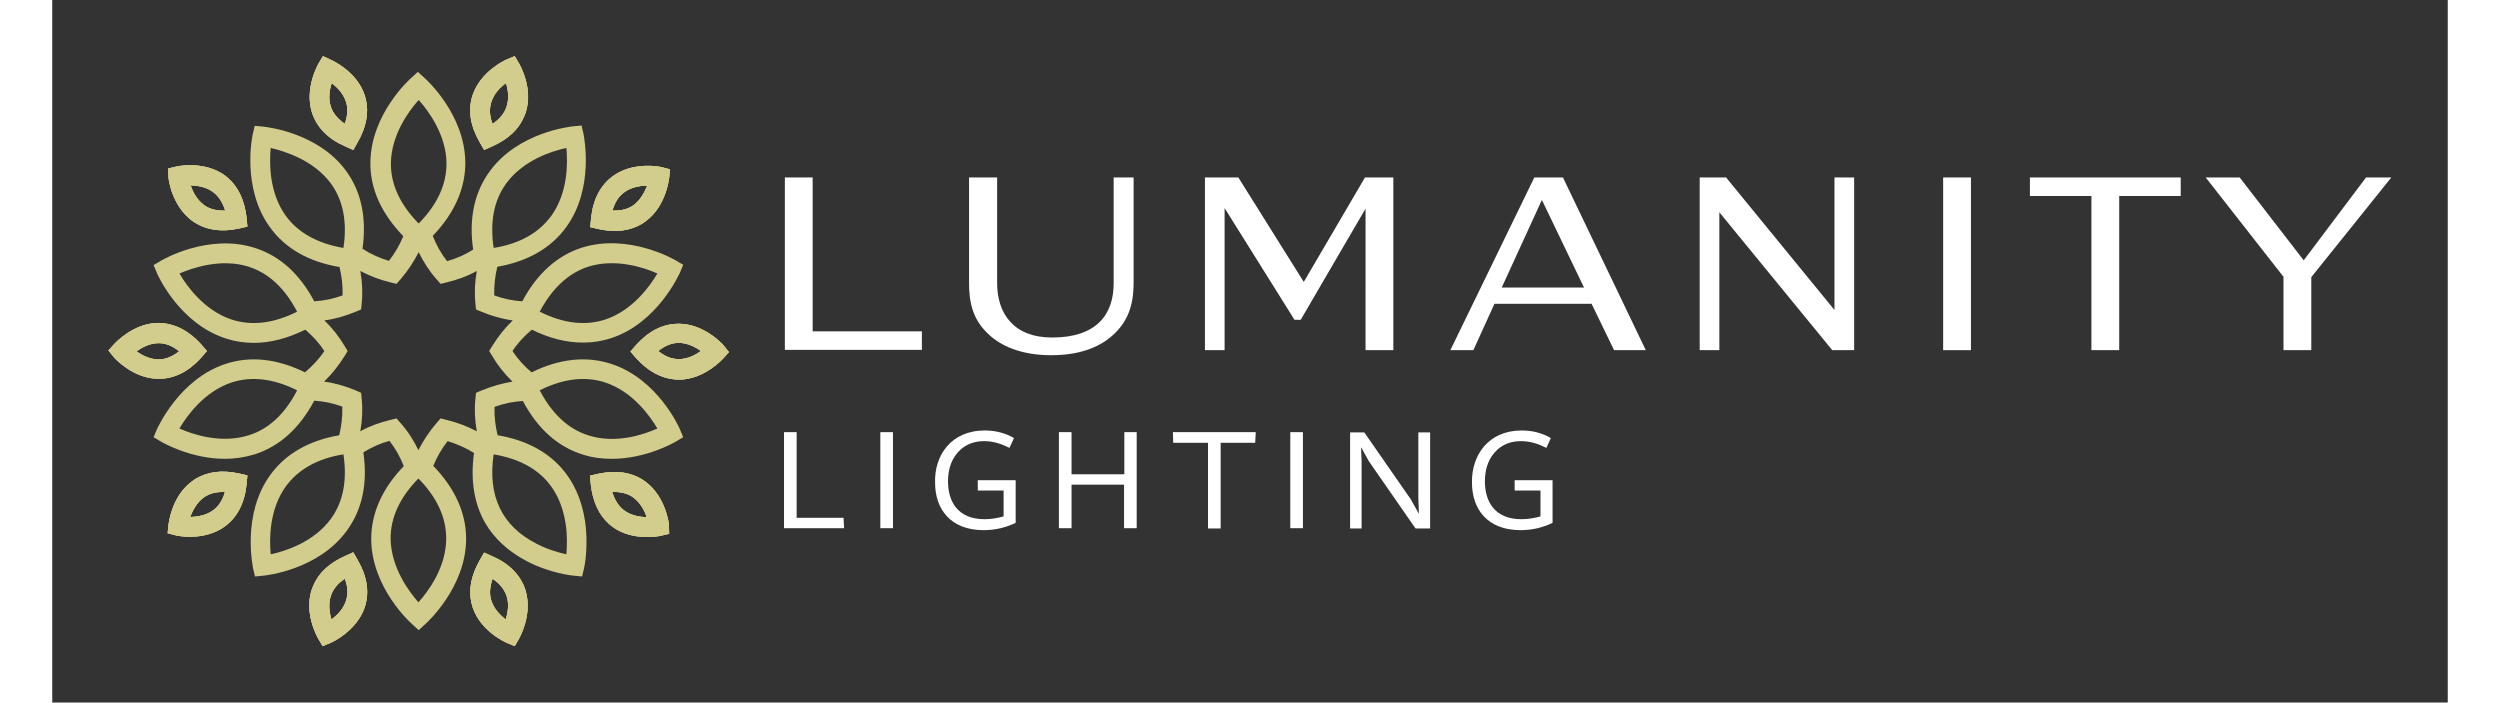 <?xml version="1.0" encoding="utf-8"?>
<!-- Generator: Adobe Illustrator 25.3.1, SVG Export Plug-In . SVG Version: 6.00 Build 0)  -->
<svg version="1.1" id="Layer_1" xmlns="http://www.w3.org/2000/svg" xmlns:xlink="http://www.w3.org/1999/xlink" x="0px" y="0px" width="356.591" height="100.211"
	 viewBox="0 0 853.1 250.2" style="enable-background:new 0 0 853.1 250.2;" xml:space="preserve">
<rect x="0" y="0" width="853.1" height="250.2" fill="#333333" stroke="none"/>
<style type="text/css">
	.st0{fill:#D2CC8D;}
	.st1{fill:#FFFFFF;}
</style>
<g>
	<path id="fullLogo_282_" class="st0" d="M169.1,199.9c8.3,4.3,16.2,5.1,16.5,5.1l3.1,0.3l0.7-3c0.1-0.3,1.7-7.9,0.3-17
		c-1.2-7.5-4-13.8-8.5-18.8c-5.4-6-13-9.9-22.6-11.5c-0.8-3.3-1.2-6.7-1.1-10.1c3.3-1.2,6.6-1.9,10.1-2.1c5.2,9.8,12.3,16.2,21.1,19
		c3.6,1.2,7.2,1.6,10.6,1.6c12.2,0,22.2-5.8,22.7-6.1l2.7-1.6l-1.2-2.9c-0.3-0.7-7.9-17.8-24.4-23.2c-8.8-2.9-18.4-1.9-28.4,3
		c-2.6-2.2-4.9-4.7-6.8-7.6c1.9-2.9,4.3-5.4,6.9-7.6c6.3,3.1,12.3,4.6,18.2,4.6c3.5,0,6.8-0.5,10.1-1.6c16.4-5.4,24-22.5,24.4-23.2
		l1.2-2.9l-2.7-1.6c-0.7-0.4-16.9-9.7-33.4-4.5c-8.8,2.8-16,9.3-21.2,19.1c-3.4-0.2-6.7-0.9-10-2.1c-0.1-3.5,0.3-6.9,1.1-10.2
		c10.9-1.9,19.2-6.7,24.6-14.2c10.1-14,6.2-32.3,6.1-33.1l-0.7-3l-3.1,0.3c-0.8,0.1-19.4,2-29.6,16c-5.5,7.5-7.5,16.9-5.9,27.9
		c-2.9,1.8-6,3.2-9.3,4.1c-2.1-2.7-3.8-5.7-5.1-9c7.8-8.1,11.7-17,11.6-26.4c-0.3-17.1-14-29.4-14.6-29.9l-2.3-2.1l-2.3,2.1
		c-0.6,0.5-14.3,12.8-14.6,29.9c-0.2,9.4,3.8,18.3,11.7,26.5c-1.3,3.2-3,6.1-5.1,8.8c-3.3-1-6.5-2.4-9.4-4.3
		c1.5-11-0.4-20.3-5.9-27.8C94.6,47.1,76,45.2,75.2,45.1l-3.1-0.3l-0.7,3c-0.2,0.8-4,19.1,6.1,33.1c5.4,7.5,13.7,12.3,24.8,14.2
		c0.8,3.3,1.2,6.7,1.1,10.1c-3.3,1.2-6.6,1.9-10.1,2.1c-5.2-9.8-12.3-16.2-21.1-19c-16.5-5.3-32.7,4.1-33.4,4.5l-2.7,1.6l1.2,2.9
		c0.3,0.7,7.9,17.8,24.4,23.2c3.3,1.1,6.6,1.6,10.1,1.6c5.9,0,12-1.6,18.3-4.7c2.6,2.2,4.9,4.7,6.8,7.6c-1.9,2.9-4.3,5.4-6.9,7.6
		c-10-4.9-19.5-5.9-28.3-3c-16.4,5.4-24,22.5-24.4,23.2l-1.2,2.9l2.7,1.6c0.5,0.3,10.5,6.1,22.7,6.1c3.4,0,7-0.5,10.6-1.6
		c8.8-2.8,16-9.3,21.2-19.1c3.4,0.2,6.7,0.9,10,2.1c0.1,3.5-0.3,6.9-1.1,10.2c-10.9,1.9-19.2,6.7-24.6,14.2
		c-10.1,14-6.2,32.3-6.1,33.1l0.7,3l3.1-0.3c0.8-0.1,19.4-2,29.6-16c5.5-7.5,7.5-16.9,5.9-27.9c2.9-1.8,6-3.2,9.3-4.1
		c2.1,2.7,3.8,5.7,5.1,9c-7.7,8-11.6,16.7-11.6,26c0.1,17.3,14,29.8,14.6,30.3l2.3,2.1l2.3-2.1c0.6-0.5,14.5-13.1,14.6-30.3
		c0-9.3-3.9-18-11.7-26.1c1.3-3.2,3-6.1,5.1-8.8c3.3,1,6.5,2.4,9.4,4.2c-1.3,9.6,0,17.9,3.9,24.8
		C157.4,191.8,162.4,196.4,169.1,199.9 M190.8,95c9.7-3.1,19.8,0.2,24.7,2.4c-2.7,4.6-8.9,13.2-18.6,16.4
		c-7.1,2.3-14.9,1.4-23.3-2.8C178,102.7,183.8,97.3,190.8,95z M161.7,65.3c6-8.2,16.1-11.5,21.4-12.6c0.5,5.3,0.6,15.9-5.4,24.2
		c-4.4,6-11.2,9.9-20.5,11.4C155.8,79,157.3,71.3,161.7,65.3z M120.6,58c0.2-10.1,6.4-18.5,9.9-22.4c3.5,3.9,9.7,12.3,9.9,22.3
		c0.1,7.6-3.2,14.9-9.9,21.7C123.8,72.8,120.5,65.5,120.6,58z M83.2,76.9c-6-8.3-5.9-18.9-5.4-24.2c5.2,1.2,15.3,4.4,21.4,12.6
		c4.4,6,5.9,13.7,4.5,23C94.5,86.7,87.6,82.9,83.2,76.9z M63.9,113.8c-9.7-3.2-15.9-11.8-18.6-16.4c4.9-2.1,15-5.5,24.7-2.4
		c7.1,2.3,12.8,7.6,17.2,16C78.8,115.2,71,116.1,63.9,113.8z M70,155c-9.7,3.1-19.8-0.2-24.7-2.4c2.7-4.6,8.9-13.2,18.6-16.4
		c7.1-2.3,14.9-1.4,23.3,2.8C82.9,147.4,77.1,152.8,70,155z M99.2,184.8c-6,8.2-16.1,11.5-21.4,12.6c-0.5-5.3-0.6-15.9,5.4-24.2
		c4.4-6,11.2-9.9,20.5-11.4C105.1,171.1,103.6,178.8,99.2,184.8z M130.4,214.5c-3.5-4-9.8-12.5-9.9-22.8c0-7.4,3.3-14.6,9.9-21.3
		c6.6,6.7,9.9,13.9,9.9,21.3C140.3,202,134,210.5,130.4,214.5z M182.8,186.3c0.7,4.4,0.5,8.4,0.3,11.1c-2.7-0.6-6.7-1.7-10.7-3.8
		l0,0c-12.3-6.3-17.4-17-15.2-31.8C172,164.3,180.6,172.5,182.8,186.3z M152.8,139.1l-1.9,0.8l-0.2,2.1c-0.4,3.9-0.2,7.8,0.5,11.6
		c-3.4-1.8-7.1-3.2-10.9-4.1l-2-0.5l-1.4,1.6c-2.6,3-4.7,6.2-6.5,9.7c-1.7-3.5-3.8-6.8-6.4-9.7l-1.4-1.6l-2,0.5
		c-3.8,0.9-7.5,2.2-10.9,4.1c0.7-3.8,0.9-7.7,0.5-11.6l-0.2-2.1L108,139c-3.6-1.5-7.4-2.6-11.2-3.1c2.8-2.7,5.2-5.7,7.3-9.1l1.1-1.8
		l-1.1-1.8c-2-3.4-4.4-6.4-7.2-9.1c3.9-0.5,7.6-1.6,11.2-3.1l1.9-0.8l0.2-2.1c0.4-3.9,0.2-7.8-0.5-11.6c3.4,1.8,7.1,3.2,10.9,4.1
		l2,0.5l1.4-1.6c2.6-3,4.7-6.2,6.5-9.7c1.7,3.5,3.8,6.8,6.4,9.7l1.4,1.6l2-0.5c3.8-0.9,7.5-2.2,10.9-4.1c-0.7,3.8-0.9,7.7-0.5,11.6
		l0.2,2.1l1.9,0.8c3.6,1.5,7.4,2.6,11.2,3.1c-2.8,2.7-5.2,5.7-7.3,9.1l-1.1,1.8l1.1,1.8c2,3.4,4.4,6.4,7.2,9.1
		C160.2,136.5,156.4,137.6,152.8,139.1z M190.8,155c-7.1-2.3-12.8-7.6-17.2-16c8.4-4.2,16.2-5.1,23.3-2.8
		c9.7,3.2,15.9,11.8,18.6,16.4C210.6,154.8,200.6,158.2,190.8,155z"/>
	<path id="fullLogo_281_" class="st0" d="M238.9,122.8c-0.3-0.3-6.8-7.5-15.8-7.5c-5.5,0-10.6,2.5-15.1,7.5l-2.1,2.4l2.1,2.4
		c4.1,4.5,8.6,7,13.5,7.5c0.5,0,1.1,0.1,1.6,0.1c9,0,15.5-7.2,15.8-7.5l2.1-2.3L238.9,122.8z M223.1,127.9c-2.5,0-5-1-7.3-2.9
		c2.4-1.9,4.8-2.9,7.3-2.9c3.1,0,6,1.5,7.9,2.9C229,126.5,226.2,127.9,223.1,127.9z"/>
	<path id="fullLogo_280_" class="st0" d="M238.9,122.8c-0.3-0.3-6.8-7.5-15.8-7.5c-5.5,0-10.6,2.5-15.1,7.5l-2.1,2.4l2.1,2.4
		c4.1,4.5,8.6,7,13.5,7.5c0.5,0,1.1,0.1,1.6,0.1c9,0,15.5-7.2,15.8-7.5l2.1-2.3L238.9,122.8z M223.1,127.9c-2.5,0-5-1-7.3-2.9
		c2.4-1.9,4.8-2.9,7.3-2.9c3.1,0,6,1.5,7.9,2.9C229,126.5,226.2,127.9,223.1,127.9z"/>
	<path id="fullLogo_279_" class="st0" d="M238.9,122.8c-0.3-0.3-6.8-7.5-15.8-7.5c-5.5,0-10.6,2.5-15.1,7.5l-2.1,2.4l2.1,2.4
		c4.1,4.5,8.6,7,13.5,7.5c0.5,0,1.1,0.1,1.6,0.1c9,0,15.5-7.2,15.8-7.5l2.1-2.3L238.9,122.8z M223.1,127.9c-2.5,0-5-1-7.3-2.9
		c2.4-1.9,4.8-2.9,7.3-2.9c3.1,0,6,1.5,7.9,2.9C229,126.5,226.2,127.9,223.1,127.9z"/>
	<path id="fullLogo_278_" class="st0" d="M216.9,59.5c-0.4-0.1-9.9-2.1-17.2,3.2c-4.4,3.2-7.1,8.2-7.8,15l-0.3,3.2l3.1,0.7
		c6,1.3,11.1,0.6,15.3-1.9c0.5-0.3,0.9-0.6,1.3-0.9c7.3-5.3,8.3-15,8.4-15.4l0.3-3.1L216.9,59.5z M207.1,73c-2,1.5-4.6,2.1-7.6,2
		c0.8-2.9,2.2-5.1,4.3-6.6c2.5-1.8,5.7-2.3,8.1-2.3C211,68.3,209.6,71.1,207.1,73z"/>
	<path id="fullLogo_277_" class="st0" d="M216.9,59.5c-0.4-0.1-9.9-2.1-17.2,3.2c-4.4,3.2-7.1,8.2-7.8,15l-0.3,3.2l3.1,0.7
		c6,1.3,11.1,0.6,15.3-1.9c0.5-0.3,0.9-0.6,1.3-0.9c7.3-5.3,8.3-15,8.4-15.4l0.3-3.1L216.9,59.5z M207.1,73c-2,1.5-4.6,2.1-7.6,2
		c0.8-2.9,2.2-5.1,4.3-6.6c2.5-1.8,5.7-2.3,8.1-2.3C211,68.3,209.6,71.1,207.1,73z"/>
	<path id="fullLogo_276_" class="st0" d="M216.9,59.5c-0.4-0.1-9.9-2.1-17.2,3.2c-4.4,3.2-7.1,8.2-7.8,15l-0.3,3.2l3.1,0.7
		c6,1.3,11.1,0.6,15.3-1.9c0.5-0.3,0.9-0.6,1.3-0.9c7.3-5.3,8.3-15,8.4-15.4l0.3-3.1L216.9,59.5z M207.1,73c-2,1.5-4.6,2.1-7.6,2
		c0.8-2.9,2.2-5.1,4.3-6.6c2.5-1.8,5.7-2.3,8.1-2.3C211,68.3,209.6,71.1,207.1,73z"/>
	<path id="fullLogo_275_" class="st0" d="M161.8,21.2c-0.4,0.2-9.2,4.1-12.1,12.7c-1.7,5.2-0.9,10.8,2.5,16.7l1.6,2.8l2.9-1.3
		c5.6-2.5,9.4-6,11.3-10.5c0.2-0.5,0.4-1,0.6-1.5c2.8-8.6-2.1-17-2.3-17.4l-1.6-2.7L161.8,21.2z M161.8,38c-0.8,2.4-2.4,4.4-5,6.1
		c-1.1-2.8-1.2-5.5-0.4-7.9c1-3,3.2-5.2,5.2-6.6C162.3,31.8,162.8,35,161.8,38z"/>
	<path id="fullLogo_274_" class="st0" d="M161.8,21.2c-0.4,0.2-9.2,4.1-12.1,12.7c-1.7,5.2-0.9,10.8,2.5,16.7l1.6,2.8l2.9-1.3
		c5.6-2.5,9.4-6,11.3-10.5c0.2-0.5,0.4-1,0.6-1.5c2.8-8.6-2.1-17-2.3-17.4l-1.6-2.7L161.8,21.2z M161.8,38c-0.8,2.4-2.4,4.4-5,6.1
		c-1.1-2.8-1.2-5.5-0.4-7.9c1-3,3.2-5.2,5.2-6.6C162.3,31.8,162.8,35,161.8,38z"/>
	<path id="fullLogo_273_" class="st0" d="M161.8,21.2c-0.4,0.2-9.2,4.1-12.1,12.7c-1.7,5.2-0.9,10.8,2.5,16.7l1.6,2.8l2.9-1.3
		c5.6-2.5,9.4-6,11.3-10.5c0.2-0.5,0.4-1,0.6-1.5c2.8-8.6-2.1-17-2.3-17.4l-1.6-2.7L161.8,21.2z M161.8,38c-0.8,2.4-2.4,4.4-5,6.1
		c-1.1-2.8-1.2-5.5-0.4-7.9c1-3,3.2-5.2,5.2-6.6C162.3,31.8,162.8,35,161.8,38z"/>
	<path id="fullLogo_272_" class="st0" d="M94.8,22.7c-0.2,0.4-5,8.7-2.3,17.4c1.7,5.2,5.6,9.3,11.8,12l2.9,1.3l1.6-2.8
		c3-5.3,4-10.4,2.9-15.1c-0.1-0.5-0.3-1-0.4-1.5c-2.8-8.6-11.7-12.5-12.1-12.7L96.4,20L94.8,22.7z M104.6,36.2
		c0.8,2.4,0.6,5-0.4,7.9c-2.5-1.7-4.2-3.7-5-6.1c-1-3-0.4-6.1,0.3-8.4C101.4,31,103.6,33.2,104.6,36.2z"/>
	<path id="fullLogo_271_" class="st0" d="M94.8,22.7c-0.2,0.4-5,8.7-2.3,17.4c1.7,5.2,5.6,9.3,11.8,12l2.9,1.3l1.6-2.8
		c3-5.3,4-10.4,2.9-15.1c-0.1-0.5-0.3-1-0.4-1.5c-2.8-8.6-11.7-12.5-12.1-12.7L96.4,20L94.8,22.7z M104.6,36.2
		c0.8,2.4,0.6,5-0.4,7.9c-2.5-1.7-4.2-3.7-5-6.1c-1-3-0.4-6.1,0.3-8.4C101.4,31,103.6,33.2,104.6,36.2z"/>
	<path id="fullLogo_270_" class="st0" d="M94.8,22.7c-0.2,0.4-5,8.7-2.3,17.4c1.7,5.2,5.6,9.3,11.8,12l2.9,1.3l1.6-2.8
		c3-5.3,4-10.4,2.9-15.1c-0.1-0.5-0.3-1-0.4-1.5c-2.8-8.6-11.7-12.5-12.1-12.7L96.4,20L94.8,22.7z M104.6,36.2
		c0.8,2.4,0.6,5-0.4,7.9c-2.5-1.7-4.2-3.7-5-6.1c-1-3-0.4-6.1,0.3-8.4C101.4,31,103.6,33.2,104.6,36.2z"/>
	<path id="fullLogo_269_" class="st0" d="M41.4,63.2c0,0.4,1.1,10,8.4,15.4c4.4,3.2,10,4.2,16.6,2.8l3.1-0.7l-0.3-3.2
		c-0.7-6.1-2.9-10.8-6.5-14c-0.4-0.3-0.8-0.7-1.2-1c-7.3-5.3-16.8-3.3-17.2-3.2l-3,0.7L41.4,63.2z M57.3,68.4c2,1.5,3.4,3.7,4.3,6.6
		c-3,0.1-5.6-0.5-7.6-2c-2.5-1.9-4-4.7-4.7-7C51.6,66.1,54.8,66.5,57.3,68.4z"/>
	<path id="fullLogo_268_" class="st0" d="M41.4,63.2c0,0.4,1.1,10,8.4,15.4c4.4,3.2,10,4.2,16.6,2.8l3.1-0.7l-0.3-3.2
		c-0.7-6.1-2.9-10.8-6.5-14c-0.4-0.3-0.8-0.7-1.2-1c-7.3-5.3-16.8-3.3-17.2-3.2l-3,0.7L41.4,63.2z M57.3,68.4c2,1.5,3.4,3.7,4.3,6.6
		c-3,0.1-5.6-0.5-7.6-2c-2.5-1.9-4-4.7-4.7-7C51.6,66.1,54.8,66.5,57.3,68.4z"/>
	<path id="fullLogo_267_" class="st0" d="M41.4,63.2c0,0.4,1.1,10,8.4,15.4c4.4,3.2,10,4.2,16.6,2.8l3.1-0.7l-0.3-3.2
		c-0.7-6.1-2.9-10.8-6.5-14c-0.4-0.3-0.8-0.7-1.2-1c-7.3-5.3-16.8-3.3-17.2-3.2l-3,0.7L41.4,63.2z M57.3,68.4c2,1.5,3.4,3.7,4.3,6.6
		c-3,0.1-5.6-0.5-7.6-2c-2.5-1.9-4-4.7-4.7-7C51.6,66.1,54.8,66.5,57.3,68.4z"/>
	<path id="fullLogo_266_" class="st0" d="M22.1,127.4c0.3,0.3,6.8,7.5,15.8,7.5c5.5,0,10.6-2.5,15.1-7.5l2.1-2.4l-2.1-2.4
		c-4.1-4.5-8.6-7-13.5-7.5c-0.5,0-1.1-0.1-1.6-0.1c-9,0-15.5,7.2-15.8,7.5l-2.1,2.3L22.1,127.4z M37.9,122.2c2.5,0,5,1,7.3,2.9
		c-2.4,1.9-4.8,2.9-7.3,2.9c-3.1,0-6-1.5-7.9-2.9C32,123.7,34.8,122.2,37.9,122.2z"/>
	<path id="fullLogo_265_" class="st0" d="M22.1,127.4c0.3,0.3,6.8,7.5,15.8,7.5c5.5,0,10.6-2.5,15.1-7.5l2.1-2.4l-2.1-2.4
		c-4.1-4.5-8.6-7-13.5-7.5c-0.5,0-1.1-0.1-1.6-0.1c-9,0-15.5,7.2-15.8,7.5l-2.1,2.3L22.1,127.4z M37.9,122.2c2.5,0,5,1,7.3,2.9
		c-2.4,1.9-4.8,2.9-7.3,2.9c-3.1,0-6-1.5-7.9-2.9C32,123.7,34.8,122.2,37.9,122.2z"/>
	<path id="fullLogo_264_" class="st0" d="M22.1,127.4c0.3,0.3,6.8,7.5,15.8,7.5c5.5,0,10.6-2.5,15.1-7.5l2.1-2.4l-2.1-2.4
		c-4.1-4.5-8.6-7-13.5-7.5c-0.5,0-1.1-0.1-1.6-0.1c-9,0-15.5,7.2-15.8,7.5l-2.1,2.3L22.1,127.4z M37.9,122.2c2.5,0,5,1,7.3,2.9
		c-2.4,1.9-4.8,2.9-7.3,2.9c-3.1,0-6-1.5-7.9-2.9C32,123.7,34.8,122.2,37.9,122.2z"/>
	<path id="fullLogo_263_" class="st0" d="M44.2,190.7c0.4,0.1,9.9,2.1,17.2-3.2c4.4-3.2,7.1-8.2,7.8-15l0.3-3.2l-3.1-0.7
		c-6-1.3-11.1-0.6-15.3,1.9c-0.5,0.3-0.9,0.6-1.3,0.9c-7.3,5.3-8.3,15-8.4,15.4l-0.3,3.1L44.2,190.7z M53.9,177.2
		c2-1.5,4.6-2.1,7.6-2c-0.8,2.9-2.2,5.1-4.3,6.6c-2.5,1.8-5.7,2.3-8.1,2.3C50,181.9,51.4,179,53.9,177.2z"/>
	<path id="fullLogo_262_" class="st0" d="M44.2,190.7c0.4,0.1,9.9,2.1,17.2-3.2c4.4-3.2,7.1-8.2,7.8-15l0.3-3.2l-3.1-0.7
		c-6-1.3-11.1-0.6-15.3,1.9c-0.5,0.3-0.9,0.6-1.3,0.9c-7.3,5.3-8.3,15-8.4,15.4l-0.3,3.1L44.2,190.7z M53.9,177.2
		c2-1.5,4.6-2.1,7.6-2c-0.8,2.9-2.2,5.1-4.3,6.6c-2.5,1.8-5.7,2.3-8.1,2.3C50,181.9,51.4,179,53.9,177.2z"/>
	<path id="fullLogo_261_" class="st0" d="M44.2,190.7c0.4,0.1,9.9,2.1,17.2-3.2c4.4-3.2,7.1-8.2,7.8-15l0.3-3.2l-3.1-0.7
		c-6-1.3-11.1-0.6-15.3,1.9c-0.5,0.3-0.9,0.6-1.3,0.9c-7.3,5.3-8.3,15-8.4,15.4l-0.3,3.1L44.2,190.7z M53.9,177.2
		c2-1.5,4.6-2.1,7.6-2c-0.8,2.9-2.2,5.1-4.3,6.6c-2.5,1.8-5.7,2.3-8.1,2.3C50,181.9,51.4,179,53.9,177.2z"/>
	<path id="fullLogo_260_" class="st0" d="M99.2,228.9c0.4-0.2,9.2-4.1,12.1-12.7c1.7-5.2,0.9-10.8-2.5-16.7l-1.6-2.8l-2.9,1.3
		c-5.6,2.5-9.4,6-11.3,10.5c-0.2,0.5-0.4,1-0.6,1.5c-2.8,8.6,2.1,17,2.3,17.4l1.6,2.7L99.2,228.9z M99.2,212.2
		c0.8-2.4,2.4-4.4,5-6.1c1.1,2.8,1.2,5.5,0.4,7.9c-1,3-3.2,5.2-5.2,6.6C98.8,218.4,98.2,215.2,99.2,212.2z"/>
	<path id="fullLogo_259_" class="st0" d="M99.2,228.9c0.4-0.2,9.2-4.1,12.1-12.7c1.7-5.2,0.9-10.8-2.5-16.7l-1.6-2.8l-2.9,1.3
		c-5.6,2.5-9.4,6-11.3,10.5c-0.2,0.5-0.4,1-0.6,1.5c-2.8,8.6,2.1,17,2.3,17.4l1.6,2.7L99.2,228.9z M99.2,212.2
		c0.8-2.4,2.4-4.4,5-6.1c1.1,2.8,1.2,5.5,0.4,7.9c-1,3-3.2,5.2-5.2,6.6C98.8,218.4,98.2,215.2,99.2,212.2z"/>
	<path id="fullLogo_258_" class="st0" d="M99.2,228.9c0.4-0.2,9.2-4.1,12.1-12.7c1.7-5.2,0.9-10.8-2.5-16.7l-1.6-2.8l-2.9,1.3
		c-5.6,2.5-9.4,6-11.3,10.5c-0.2,0.5-0.4,1-0.6,1.5c-2.8,8.6,2.1,17,2.3,17.4l1.6,2.7L99.2,228.9z M99.2,212.2
		c0.8-2.4,2.4-4.4,5-6.1c1.1,2.8,1.2,5.5,0.4,7.9c-1,3-3.2,5.2-5.2,6.6C98.8,218.4,98.2,215.2,99.2,212.2z"/>
	<path id="fullLogo_257_" class="st0" d="M166.2,227.5c0.2-0.4,5-8.7,2.3-17.4c-1.7-5.2-5.6-9.3-11.8-12l-2.9-1.3l-1.6,2.8
		c-3,5.3-4,10.4-2.9,15.1c0.1,0.5,0.3,1,0.4,1.5c2.8,8.6,11.7,12.5,12.1,12.7l2.9,1.2L166.2,227.5z M156.4,214
		c-0.8-2.4-0.6-5,0.4-7.9c2.5,1.7,4.2,3.7,5,6.1c1,3,0.4,6.1-0.3,8.4C159.6,219.2,157.4,217,156.4,214z"/>
	<path id="fullLogo_256_" class="st0" d="M166.2,227.5c0.2-0.4,5-8.7,2.3-17.4c-1.7-5.2-5.6-9.3-11.8-12l-2.9-1.3l-1.6,2.8
		c-3,5.3-4,10.4-2.9,15.1c0.1,0.5,0.3,1,0.4,1.5c2.8,8.6,11.7,12.5,12.1,12.7l2.9,1.2L166.2,227.5z M156.4,214
		c-0.8-2.4-0.6-5,0.4-7.9c2.5,1.7,4.2,3.7,5,6.1c1,3,0.4,6.1-0.3,8.4C159.6,219.2,157.4,217,156.4,214z"/>
	<path id="fullLogo_255_" class="st0" d="M166.2,227.5c0.2-0.4,5-8.7,2.3-17.4c-1.7-5.2-5.6-9.3-11.8-12l-2.9-1.3l-1.6,2.8
		c-3,5.3-4,10.4-2.9,15.1c0.1,0.5,0.3,1,0.4,1.5c2.8,8.6,11.7,12.5,12.1,12.7l2.9,1.2L166.2,227.5z M156.4,214
		c-0.8-2.4-0.6-5,0.4-7.9c2.5,1.7,4.2,3.7,5,6.1c1,3,0.4,6.1-0.3,8.4C159.6,219.2,157.4,217,156.4,214z"/>
	<path id="fullLogo_254_" class="st0" d="M219.6,186.9c0-0.4-1.1-10-8.4-15.4c-4.4-3.2-10-4.2-16.6-2.8l-3.1,0.7l0.3,3.2
		c0.7,6.1,2.9,10.8,6.5,14c0.4,0.3,0.8,0.7,1.2,1c7.3,5.3,16.8,3.3,17.2,3.2l3-0.7L219.6,186.9z M203.7,181.8
		c-2-1.5-3.4-3.7-4.3-6.6c3-0.1,5.6,0.5,7.6,2c2.5,1.9,4,4.7,4.7,7C209.4,184.1,206.3,183.7,203.7,181.8z"/>
	<path id="fullLogo_253_" class="st0" d="M219.6,186.9c0-0.4-1.1-10-8.4-15.4c-4.4-3.2-10-4.2-16.6-2.8l-3.1,0.7l0.3,3.2
		c0.7,6.1,2.9,10.8,6.5,14c0.4,0.3,0.8,0.7,1.2,1c7.3,5.3,16.8,3.3,17.2,3.2l3-0.7L219.6,186.9z M203.7,181.8
		c-2-1.5-3.4-3.7-4.3-6.6c3-0.1,5.6,0.5,7.6,2c2.5,1.9,4,4.7,4.7,7C209.4,184.1,206.3,183.7,203.7,181.8z"/>
	<path id="fullLogo_252_" class="st0" d="M219.6,186.9c0-0.4-1.1-10-8.4-15.4c-4.4-3.2-10-4.2-16.6-2.8l-3.1,0.7l0.3,3.2
		c0.7,6.1,2.9,10.8,6.5,14c0.4,0.3,0.8,0.7,1.2,1c7.3,5.3,16.8,3.3,17.2,3.2l3-0.7L219.6,186.9z M203.7,181.8
		c-2-1.5-3.4-3.7-4.3-6.6c3-0.1,5.6,0.5,7.6,2c2.5,1.9,4,4.7,4.7,7C209.4,184.1,206.3,183.7,203.7,181.8z"/>
	<path id="fullLogo_251_" class="st1" d="M260.9,63.2h9.9V118h38.9v6.6h-48.8V63.2z"/>
	<path id="fullLogo_250_" class="st1" d="M333.4,119c-5.9-5.5-6.9-11.8-6.9-18.4V63.2h10v37.6c0,10.8,5.8,19.4,19.6,19.4
		c15.8,0,21.9-8.2,21.9-19.3V63.2h7.1v37.4c0,6.3-1.1,12.8-6.9,18.3c-4.4,4.2-11.3,7.6-22.5,7.6C344.9,126.5,337.7,123.1,333.4,119z
		"/>
	<path id="fullLogo_249_" class="st1" d="M410.6,63.2h11.8l23.3,37.2l21.8-37.2h10.1v61.5h-9.9V74.3l-23.1,39.6h-2.2l-24.9-39.8
		v50.6h-7V63.2z"/>
	<path id="fullLogo_248_" class="st1" d="M527.8,63.2H538l29.5,61.5h-11.3l-8-16.5h-34.6l-7.5,16.5h-8.2L527.8,63.2z M516.2,102.4
		h29.3l-15-31.2L516.2,102.4z"/>
	<path id="fullLogo_247_" class="st1" d="M586.7,63.2h9.4l38.6,47.2V63.2h7v61.5h-7.8l-40.2-49.1v49.1h-7V63.2z"/>
	<path id="fullLogo_246_" class="st1" d="M673.4,63.2h9.9v61.5h-9.9V63.2z"/>
	<path id="fullLogo_245_" class="st1" d="M726.2,69.8h-21.9v-6.6H758v6.6h-21.9v54.9h-9.9V69.8z"/>
	<path id="fullLogo_244_" class="st1" d="M794.7,98.7l-27.8-35.5H779l22.8,29.5L824,63.2h9l-28.5,35.5v26h-9.9V98.7z"/>
	<path id="fullLogo_243_" class="st1" d="M265.1,153.9v30.5h16.7l0.2,3.7h-21.4v-34.2H265.1z"/>
	<path id="fullLogo_242_" class="st1" d="M299.4,153.9v34.2h-4.5v-34.2H299.4z"/>
	<path id="fullLogo_241_" class="st1" d="M332.1,153.3c3.8,0,7.3,0.9,10.4,2.7l-1.6,3.5c-2.8-1.4-5.7-2.4-9-2.4
		c-3.9,0-6.4,1.3-8.3,2.9c-3.3,2.9-4.6,7-4.6,11.4c0,7.1,3.4,13.5,13,13.5c2.4,0,4.7-0.4,6.8-1v-9.2h-9.2V171h13.5v15.2
		c-3.3,1.6-7.1,2.6-11.4,2.6c-11.9,0-17.3-7.6-17.3-16.9C314.1,162.3,320,153.3,332.1,153.3z"/>
	<path id="fullLogo_240_" class="st1" d="M386.2,153.9v34.2h-4.5v-15.5H363v15.5h-4.5v-34.2h4.5v15h18.8v-15H386.2z"/>
	<path id="fullLogo_239_" class="st1" d="M428.6,153.9l-0.2,3.8h-12.3v30.5h-4.5v-30.5h-12.4l-0.1-3.8H428.6z"/>
	<path id="fullLogo_238_" class="st1" d="M445.4,153.9v34.2h-4.5v-34.2H445.4z"/>
	<path id="fullLogo_237_" class="st1" d="M467.2,153.9l16.6,23.9l2.8,5h0.1l-0.2-5.4v-23.4h4.2v34.2h-5.2l-16.6-23.9l-2.7-4.9h-0.1
		l0.2,4.8v24h-4.1v-34.2H467.2z"/>
	<path id="fullLogo_236_" class="st1" d="M523.3,153.3c3.8,0,7.3,0.9,10.4,2.7l-1.6,3.5c-2.8-1.4-5.7-2.4-9-2.4
		c-3.9,0-6.4,1.3-8.3,2.9c-3.3,2.9-4.6,7-4.6,11.4c0,7.1,3.4,13.5,13,13.5c2.4,0,4.7-0.4,6.8-1v-9.2h-9.2V171h13.5v15.2
		c-3.3,1.6-7.1,2.6-11.4,2.6c-11.9,0-17.3-7.6-17.3-16.9C505.4,162.3,511.3,153.3,523.3,153.3z"/>
</g>
</svg>
